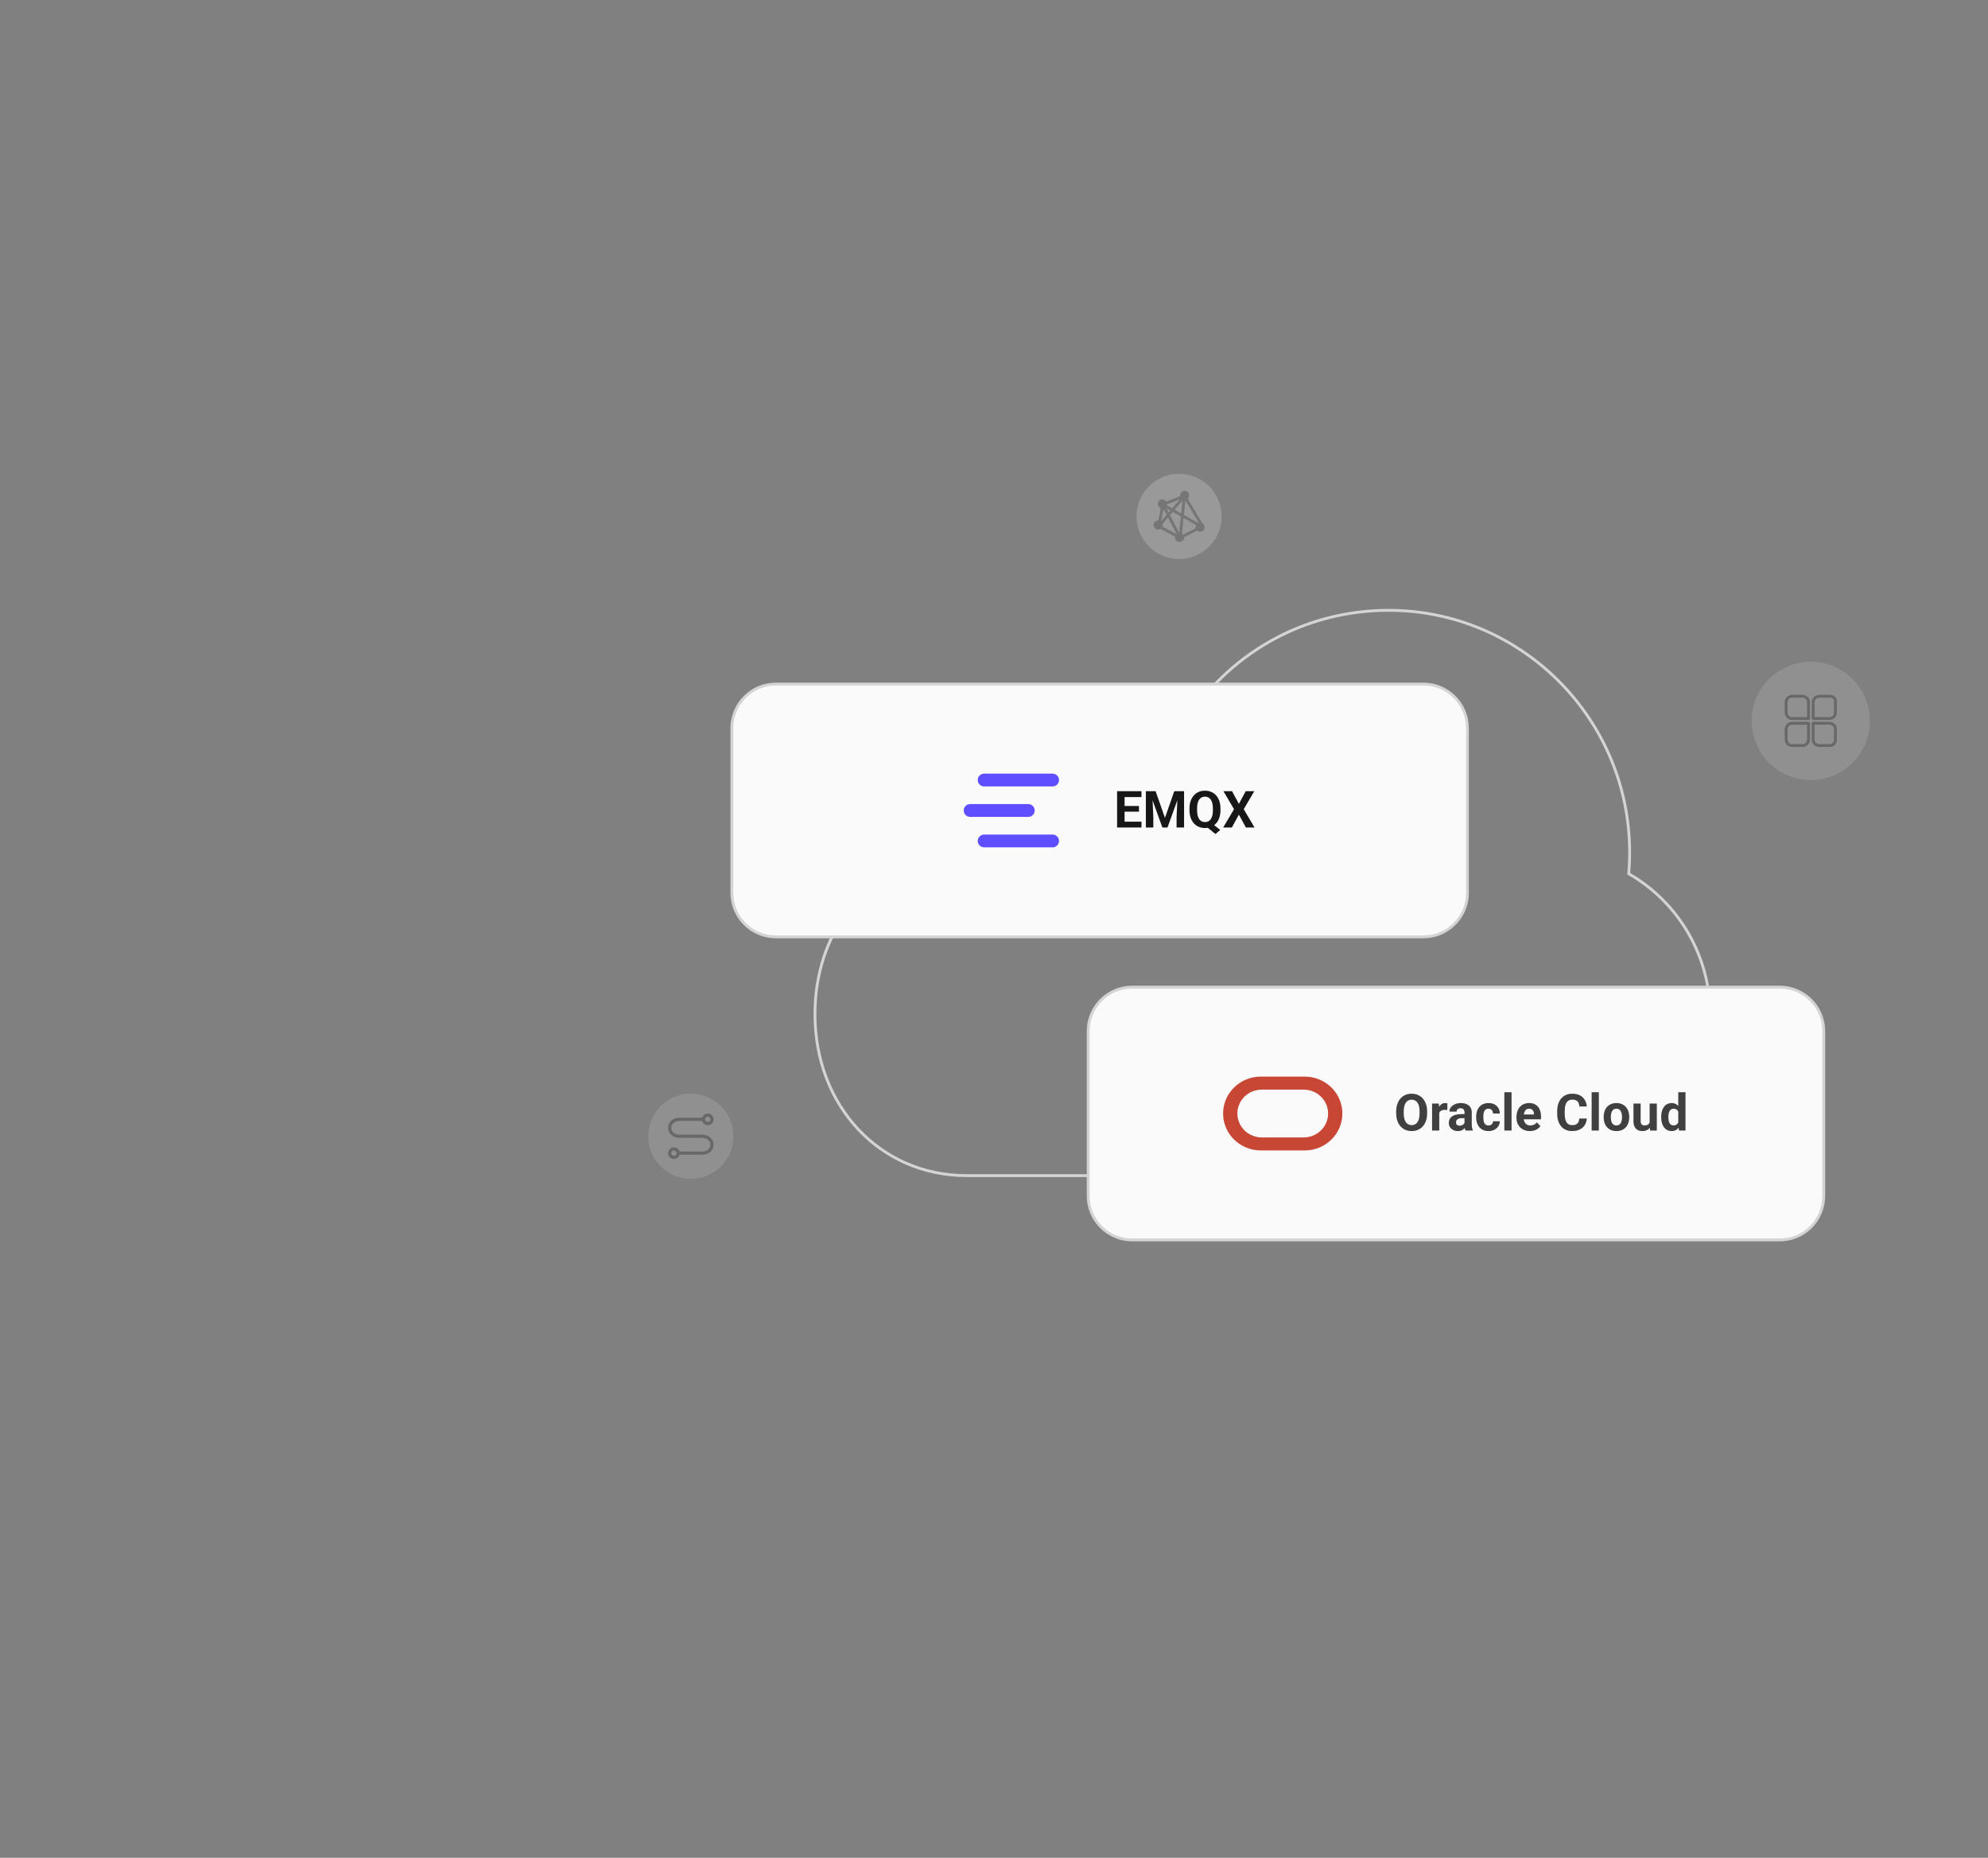 <svg width="700" height="654" viewBox="0 0 700 654" fill="none" xmlns="http://www.w3.org/2000/svg">
<rect x="0" y="0" width="700" height="654" fill="#808080" stroke="none"/>
<path d="M488.944 214.855C535.731 214.856 573.819 253.092 573.819 300.122C573.819 302.521 573.718 304.921 573.525 307.27L573.499 307.585L573.772 307.743C591.154 317.836 602.138 336.603 602.138 357.006C602.137 388.362 576.76 413.855 545.56 413.855H340.318C309.916 413.855 286.957 389.459 286.957 357.006C286.957 329.523 303.251 307.605 327.156 301.745L327.463 301.669L327.526 301.359C333.567 271.947 359.427 250.396 389.851 250.396C398.846 250.396 407.705 252.302 415.821 255.954L416.226 256.137L416.454 255.757C431.786 230.345 458.919 214.855 488.944 214.855Z" stroke="#D4D4D4"/>
<path d="M273.203 240.82H501.203C509.764 240.82 516.703 247.76 516.703 256.32V314.32C516.703 322.881 509.764 329.82 501.203 329.82H273.203C264.643 329.82 257.703 322.881 257.703 314.32V256.32L257.708 255.92C257.92 247.545 264.777 240.82 273.203 240.82Z" fill="#FAFAFA"/>
<path d="M273.203 240.82H501.203C509.764 240.82 516.703 247.76 516.703 256.32V314.32C516.703 322.881 509.764 329.82 501.203 329.82H273.203C264.643 329.82 257.703 322.881 257.703 314.32V256.32L257.708 255.92C257.92 247.545 264.777 240.82 273.203 240.82Z" stroke="#D4D4D4"/>
<path fill-rule="evenodd" clip-rule="evenodd" d="M370.636 272.348H346.629V272.353C346.596 272.351 346.563 272.348 346.53 272.348C345.284 272.348 344.273 273.356 344.273 274.599C344.273 275.842 345.284 276.85 346.53 276.85C346.563 276.85 346.596 276.846 346.629 276.845V276.85H370.636C371.883 276.85 372.893 275.842 372.893 274.599C372.893 273.356 371.883 272.348 370.636 272.348Z" fill="#5E4EFF"/>
<path fill-rule="evenodd" clip-rule="evenodd" d="M370.636 293.793H346.629V293.798C346.596 293.796 346.563 293.793 346.53 293.793C345.284 293.793 344.273 294.801 344.273 296.044C344.273 297.287 345.284 298.295 346.53 298.295C346.563 298.295 346.596 298.292 346.629 298.29V298.295H370.636C371.883 298.295 372.893 297.287 372.893 296.044C372.893 294.801 371.883 293.793 370.636 293.793Z" fill="#5E4EFF"/>
<path fill-rule="evenodd" clip-rule="evenodd" d="M364.329 285.322C364.329 284.148 363.428 283.185 362.279 283.081V283.07H341.694V283.075C341.661 283.074 341.628 283.07 341.595 283.07C340.348 283.07 339.338 284.078 339.338 285.322C339.338 286.565 340.348 287.573 341.595 287.573C341.628 287.573 341.661 287.569 341.694 287.568V287.573H362.279V287.562C363.428 287.459 364.329 286.495 364.329 285.322Z" fill="#5E4EFF"/>
<path d="M401.933 289.264V291.32H395.121V289.264H401.933ZM395.982 278.523V291.32H393.346V278.523H395.982ZM401.045 283.735V285.739H395.121V283.735H401.045ZM401.924 278.523V280.589H395.121V278.523H401.924ZM404.675 278.523H406.907L410.194 287.919L413.481 278.523H415.714L411.091 291.32H409.298L404.675 278.523ZM403.471 278.523H405.694L406.099 287.682V291.32H403.471V278.523ZM414.694 278.523H416.927V291.32H414.29V287.682L414.694 278.523ZM426.19 289.422L429.653 292.164L427.992 293.605L424.582 290.863L426.19 289.422ZM429.741 284.623V285.229C429.741 286.202 429.609 287.075 429.346 287.849C429.088 288.622 428.716 289.281 428.229 289.826C427.743 290.365 427.169 290.778 426.507 291.065C425.845 291.353 425.109 291.496 424.301 291.496C423.498 291.496 422.763 291.353 422.095 291.065C421.427 290.778 420.85 290.365 420.363 289.826C419.877 289.281 419.499 288.622 419.229 287.849C418.966 287.075 418.834 286.202 418.834 285.229V284.623C418.834 283.645 418.966 282.771 419.229 282.004C419.499 281.23 419.874 280.571 420.354 280.026C420.835 279.481 421.409 279.065 422.077 278.778C422.745 278.491 423.48 278.348 424.283 278.348C425.092 278.348 425.827 278.491 426.489 278.778C427.157 279.065 427.734 279.481 428.221 280.026C428.707 280.571 429.082 281.23 429.346 282.004C429.609 282.771 429.741 283.645 429.741 284.623ZM427.078 285.229V284.605C427.078 283.926 427.014 283.328 426.885 282.812C426.762 282.297 426.58 281.863 426.34 281.512C426.105 281.16 425.815 280.896 425.47 280.721C425.124 280.539 424.729 280.448 424.283 280.448C423.838 280.448 423.442 280.539 423.097 280.721C422.751 280.896 422.461 281.16 422.227 281.512C421.992 281.863 421.813 282.297 421.69 282.812C421.567 283.328 421.506 283.926 421.506 284.605V285.229C421.506 285.903 421.567 286.501 421.69 287.022C421.813 287.538 421.992 287.975 422.227 288.332C422.467 288.684 422.76 288.95 423.105 289.132C423.457 289.313 423.855 289.404 424.301 289.404C424.746 289.404 425.139 289.313 425.479 289.132C425.824 288.95 426.114 288.684 426.349 288.332C426.589 287.975 426.771 287.538 426.894 287.022C427.017 286.501 427.078 285.903 427.078 285.229ZM433.819 278.523L436.228 282.988L438.636 278.523H441.65L437.933 284.869L441.747 291.32H438.706L436.228 286.768L433.749 291.32H430.69L434.514 284.869L430.787 278.523H433.819Z" fill="#171717"/>
<path d="M398.668 347.5H626.668C635.228 347.5 642.168 354.44 642.168 363V421C642.168 429.56 635.228 436.5 626.668 436.5H398.668C390.108 436.5 383.168 429.56 383.168 421V363L383.173 362.6C383.385 354.224 390.241 347.5 398.668 347.5Z" fill="#FAFAFA"/>
<path d="M398.668 347.5H626.668C635.228 347.5 642.168 354.44 642.168 363V421C642.168 429.56 635.228 436.5 626.668 436.5H398.668C390.108 436.5 383.168 429.56 383.168 421V363L383.173 362.6C383.385 354.224 390.241 347.5 398.668 347.5Z" stroke="#D4D4D4"/>
<path fill-rule="evenodd" clip-rule="evenodd" d="M459.39 379C466.724 379 472.668 384.818 472.668 391.995C472.668 399.182 466.724 405 459.39 405L443.95 404.994C436.616 404.994 430.668 399.179 430.668 391.995C430.668 384.818 436.616 379 443.95 379H459.39ZM459.04 383.585H444.296C439.547 383.585 435.696 387.35 435.696 391.995C435.696 396.647 439.547 400.415 444.296 400.415H459.042C463.791 400.415 467.645 396.647 467.645 391.995C467.645 387.35 463.791 383.585 459.042 383.585H459.04Z" fill="#C74634"/>
<path d="M502.511 391.303V391.909C502.511 392.882 502.379 393.755 502.115 394.528C501.852 395.302 501.479 395.961 500.999 396.506C500.519 397.045 499.944 397.458 499.276 397.745C498.614 398.032 497.879 398.176 497.07 398.176C496.268 398.176 495.532 398.032 494.864 397.745C494.202 397.458 493.628 397.045 493.142 396.506C492.655 395.961 492.277 395.302 492.008 394.528C491.744 393.755 491.612 392.882 491.612 391.909V391.303C491.612 390.324 491.744 389.451 492.008 388.684C492.271 387.91 492.644 387.251 493.124 386.706C493.61 386.161 494.185 385.745 494.847 385.458C495.515 385.171 496.25 385.027 497.053 385.027C497.861 385.027 498.597 385.171 499.259 385.458C499.927 385.745 500.501 386.161 500.981 386.706C501.468 387.251 501.843 387.91 502.106 388.684C502.376 389.451 502.511 390.324 502.511 391.303ZM499.848 391.909V391.285C499.848 390.605 499.786 390.008 499.663 389.492C499.54 388.977 499.358 388.543 499.118 388.191C498.878 387.84 498.585 387.576 498.239 387.4C497.894 387.219 497.498 387.128 497.053 387.128C496.607 387.128 496.212 387.219 495.866 387.4C495.526 387.576 495.236 387.84 494.996 388.191C494.762 388.543 494.583 388.977 494.46 389.492C494.337 390.008 494.275 390.605 494.275 391.285V391.909C494.275 392.583 494.337 393.181 494.46 393.702C494.583 394.218 494.765 394.654 495.005 395.012C495.245 395.363 495.538 395.63 495.884 395.812C496.229 395.993 496.625 396.084 497.07 396.084C497.516 396.084 497.911 395.993 498.257 395.812C498.603 395.63 498.893 395.363 499.127 395.012C499.361 394.654 499.54 394.218 499.663 393.702C499.786 393.181 499.848 392.583 499.848 391.909ZM506.782 390.564V398H504.251V388.49H506.633L506.782 390.564ZM509.647 388.429L509.604 390.775C509.48 390.758 509.331 390.743 509.155 390.731C508.985 390.714 508.83 390.705 508.689 390.705C508.332 390.705 508.021 390.752 507.758 390.846C507.5 390.934 507.283 391.065 507.107 391.241C506.938 391.417 506.809 391.631 506.721 391.883C506.639 392.135 506.592 392.422 506.58 392.744L506.07 392.586C506.07 391.971 506.132 391.405 506.255 390.89C506.378 390.368 506.557 389.914 506.791 389.527C507.031 389.141 507.324 388.842 507.67 388.631C508.016 388.42 508.411 388.314 508.856 388.314C508.997 388.314 509.141 388.326 509.287 388.35C509.434 388.367 509.554 388.394 509.647 388.429ZM515.677 395.855V391.619C515.677 391.314 515.627 391.054 515.527 390.837C515.428 390.614 515.272 390.441 515.062 390.318C514.856 390.195 514.59 390.134 514.262 390.134C513.98 390.134 513.737 390.184 513.532 390.283C513.327 390.377 513.169 390.515 513.058 390.696C512.946 390.872 512.891 391.08 512.891 391.32H510.359C510.359 390.916 510.453 390.532 510.641 390.169C510.828 389.806 511.101 389.486 511.458 389.211C511.815 388.93 512.24 388.71 512.732 388.552C513.23 388.394 513.787 388.314 514.402 388.314C515.141 388.314 515.797 388.438 516.371 388.684C516.945 388.93 517.396 389.299 517.725 389.791C518.059 390.283 518.226 390.898 518.226 391.637V395.706C518.226 396.228 518.258 396.655 518.322 396.989C518.387 397.317 518.48 397.604 518.604 397.851V398H516.046C515.923 397.742 515.829 397.42 515.765 397.033C515.706 396.641 515.677 396.248 515.677 395.855ZM516.011 392.208L516.028 393.641H514.613C514.279 393.641 513.989 393.679 513.743 393.755C513.497 393.831 513.295 393.939 513.137 394.08C512.979 394.215 512.861 394.373 512.785 394.555C512.715 394.736 512.68 394.936 512.68 395.152C512.68 395.369 512.729 395.565 512.829 395.741C512.929 395.911 513.072 396.046 513.26 396.146C513.447 396.239 513.667 396.286 513.919 396.286C514.3 396.286 514.631 396.21 514.912 396.058C515.193 395.905 515.41 395.718 515.562 395.495C515.721 395.272 515.803 395.062 515.809 394.862L516.477 395.935C516.383 396.175 516.254 396.424 516.09 396.682C515.932 396.939 515.729 397.183 515.483 397.411C515.237 397.634 514.941 397.818 514.596 397.965C514.25 398.105 513.84 398.176 513.365 398.176C512.762 398.176 512.214 398.056 511.722 397.815C511.235 397.569 510.849 397.232 510.562 396.805C510.28 396.371 510.14 395.879 510.14 395.328C510.14 394.83 510.233 394.388 510.421 394.001C510.608 393.614 510.884 393.289 511.247 393.025C511.616 392.756 512.076 392.554 512.627 392.419C513.178 392.278 513.816 392.208 514.543 392.208H516.011ZM524.105 396.198C524.416 396.198 524.691 396.14 524.932 396.022C525.172 395.899 525.359 395.729 525.494 395.513C525.635 395.29 525.708 395.029 525.714 394.73H528.096C528.09 395.398 527.911 395.993 527.56 396.515C527.208 397.03 526.736 397.438 526.145 397.736C525.553 398.029 524.891 398.176 524.158 398.176C523.42 398.176 522.775 398.053 522.225 397.807C521.68 397.561 521.226 397.221 520.862 396.787C520.499 396.348 520.227 395.838 520.045 395.258C519.863 394.672 519.772 394.045 519.772 393.377V393.122C519.772 392.448 519.863 391.821 520.045 391.241C520.227 390.655 520.499 390.146 520.862 389.712C521.226 389.272 521.68 388.93 522.225 388.684C522.77 388.438 523.408 388.314 524.141 388.314C524.92 388.314 525.603 388.464 526.188 388.763C526.78 389.062 527.243 389.489 527.577 390.046C527.917 390.597 528.09 391.25 528.096 392.006H525.714C525.708 391.689 525.641 391.402 525.512 391.145C525.389 390.887 525.207 390.682 524.967 390.529C524.732 390.371 524.442 390.292 524.097 390.292C523.728 390.292 523.426 390.371 523.191 390.529C522.957 390.682 522.775 390.893 522.646 391.162C522.518 391.426 522.427 391.728 522.374 392.067C522.327 392.401 522.304 392.753 522.304 393.122V393.377C522.304 393.746 522.327 394.101 522.374 394.44C522.421 394.78 522.509 395.082 522.638 395.346C522.772 395.609 522.957 395.817 523.191 395.97C523.426 396.122 523.73 396.198 524.105 396.198ZM532.235 384.5V398H529.695V384.5H532.235ZM538.704 398.176C537.966 398.176 537.304 398.059 536.718 397.824C536.132 397.584 535.634 397.253 535.224 396.831C534.819 396.409 534.509 395.92 534.292 395.363C534.075 394.801 533.967 394.203 533.967 393.57V393.219C533.967 392.498 534.069 391.839 534.274 391.241C534.479 390.644 534.772 390.125 535.153 389.686C535.54 389.246 536.009 388.909 536.56 388.675C537.11 388.435 537.731 388.314 538.423 388.314C539.097 388.314 539.694 388.426 540.216 388.648C540.737 388.871 541.174 389.188 541.525 389.598C541.883 390.008 542.152 390.5 542.334 391.074C542.516 391.643 542.606 392.275 542.606 392.973V394.027H535.048V392.34H540.119V392.146C540.119 391.795 540.055 391.481 539.926 391.206C539.803 390.925 539.615 390.702 539.363 390.538C539.111 390.374 538.789 390.292 538.396 390.292C538.062 390.292 537.775 390.365 537.535 390.512C537.295 390.658 537.099 390.863 536.946 391.127C536.8 391.391 536.688 391.701 536.612 392.059C536.542 392.41 536.507 392.797 536.507 393.219V393.57C536.507 393.951 536.56 394.303 536.665 394.625C536.776 394.947 536.932 395.226 537.131 395.46C537.336 395.694 537.582 395.876 537.869 396.005C538.162 396.134 538.493 396.198 538.862 396.198C539.319 396.198 539.744 396.11 540.137 395.935C540.535 395.753 540.878 395.48 541.165 395.117L542.396 396.453C542.196 396.74 541.924 397.016 541.578 397.279C541.238 397.543 540.828 397.76 540.348 397.93C539.867 398.094 539.319 398.176 538.704 398.176ZM556.106 393.755H558.734C558.682 394.616 558.444 395.381 558.022 396.049C557.606 396.717 557.023 397.238 556.273 397.613C555.529 397.988 554.633 398.176 553.584 398.176C552.764 398.176 552.028 398.035 551.378 397.754C550.728 397.467 550.171 397.057 549.708 396.523C549.251 395.99 548.902 395.346 548.662 394.59C548.422 393.834 548.302 392.987 548.302 392.05V391.162C548.302 390.225 548.425 389.378 548.671 388.622C548.923 387.86 549.28 387.213 549.743 386.68C550.212 386.146 550.771 385.736 551.422 385.449C552.072 385.162 552.799 385.019 553.602 385.019C554.668 385.019 555.567 385.212 556.3 385.599C557.038 385.985 557.609 386.519 558.014 387.198C558.424 387.878 558.67 388.651 558.752 389.519H556.115C556.086 389.003 555.983 388.566 555.808 388.209C555.632 387.846 555.365 387.573 555.008 387.392C554.656 387.204 554.188 387.11 553.602 387.11C553.162 387.11 552.778 387.192 552.45 387.356C552.122 387.521 551.847 387.77 551.624 388.104C551.401 388.438 551.234 388.859 551.123 389.369C551.018 389.873 550.965 390.465 550.965 391.145V392.05C550.965 392.712 551.015 393.295 551.114 393.799C551.214 394.297 551.366 394.719 551.571 395.064C551.782 395.404 552.052 395.662 552.38 395.838C552.714 396.008 553.115 396.093 553.584 396.093C554.135 396.093 554.589 396.005 554.946 395.829C555.304 395.653 555.576 395.393 555.764 395.047C555.957 394.701 556.071 394.271 556.106 393.755ZM562.979 384.5V398H560.439V384.5H562.979ZM564.667 393.342V393.157C564.667 392.46 564.767 391.818 564.966 391.232C565.165 390.641 565.455 390.128 565.836 389.694C566.217 389.261 566.686 388.924 567.242 388.684C567.799 388.438 568.438 388.314 569.158 388.314C569.879 388.314 570.521 388.438 571.083 388.684C571.646 388.924 572.117 389.261 572.498 389.694C572.885 390.128 573.178 390.641 573.377 391.232C573.576 391.818 573.676 392.46 573.676 393.157V393.342C573.676 394.033 573.576 394.675 573.377 395.267C573.178 395.853 572.885 396.365 572.498 396.805C572.117 397.238 571.648 397.575 571.092 397.815C570.535 398.056 569.896 398.176 569.176 398.176C568.455 398.176 567.813 398.056 567.251 397.815C566.694 397.575 566.223 397.238 565.836 396.805C565.455 396.365 565.165 395.853 564.966 395.267C564.767 394.675 564.667 394.033 564.667 393.342ZM567.198 393.157V393.342C567.198 393.74 567.233 394.112 567.304 394.458C567.374 394.804 567.485 395.108 567.638 395.372C567.796 395.63 568.001 395.832 568.253 395.979C568.505 396.125 568.812 396.198 569.176 396.198C569.527 396.198 569.829 396.125 570.081 395.979C570.333 395.832 570.535 395.63 570.688 395.372C570.84 395.108 570.951 394.804 571.021 394.458C571.098 394.112 571.136 393.74 571.136 393.342V393.157C571.136 392.771 571.098 392.407 571.021 392.067C570.951 391.722 570.837 391.417 570.679 391.153C570.526 390.884 570.324 390.673 570.072 390.521C569.82 390.368 569.516 390.292 569.158 390.292C568.801 390.292 568.496 390.368 568.244 390.521C567.998 390.673 567.796 390.884 567.638 391.153C567.485 391.417 567.374 391.722 567.304 392.067C567.233 392.407 567.198 392.771 567.198 393.157ZM580.856 395.724V388.49H583.388V398H581.006L580.856 395.724ZM581.138 393.772L581.885 393.755C581.885 394.388 581.812 394.977 581.665 395.521C581.519 396.061 581.299 396.529 581.006 396.928C580.713 397.32 580.344 397.628 579.898 397.851C579.453 398.067 578.929 398.176 578.325 398.176C577.862 398.176 577.435 398.111 577.042 397.982C576.655 397.848 576.321 397.64 576.04 397.358C575.765 397.071 575.548 396.705 575.39 396.26C575.237 395.809 575.161 395.267 575.161 394.634V388.49H577.692V394.651C577.692 394.933 577.725 395.17 577.789 395.363C577.859 395.557 577.956 395.715 578.079 395.838C578.202 395.961 578.346 396.049 578.51 396.102C578.68 396.154 578.867 396.181 579.072 396.181C579.594 396.181 580.004 396.075 580.303 395.864C580.607 395.653 580.821 395.366 580.944 395.003C581.073 394.634 581.138 394.224 581.138 393.772ZM590.938 395.926V384.5H593.486V398H591.192L590.938 395.926ZM584.926 393.359V393.175C584.926 392.448 585.008 391.789 585.172 391.197C585.336 390.6 585.576 390.087 585.893 389.659C586.209 389.231 586.599 388.9 587.062 388.666C587.524 388.432 588.052 388.314 588.644 388.314C589.2 388.314 589.687 388.432 590.103 388.666C590.524 388.9 590.882 389.234 591.175 389.668C591.474 390.096 591.714 390.603 591.896 391.188C592.077 391.769 592.209 392.404 592.291 393.096V393.5C592.209 394.162 592.077 394.777 591.896 395.346C591.714 395.914 591.474 396.412 591.175 396.84C590.882 397.262 590.524 397.59 590.103 397.824C589.681 398.059 589.188 398.176 588.626 398.176C588.034 398.176 587.507 398.056 587.044 397.815C586.587 397.575 586.2 397.238 585.884 396.805C585.573 396.371 585.336 395.861 585.172 395.275C585.008 394.689 584.926 394.051 584.926 393.359ZM587.457 393.175V393.359C587.457 393.752 587.486 394.118 587.545 394.458C587.609 394.798 587.712 395.1 587.853 395.363C587.999 395.621 588.187 395.823 588.415 395.97C588.649 396.11 588.934 396.181 589.268 396.181C589.701 396.181 590.059 396.084 590.34 395.891C590.621 395.691 590.835 395.419 590.981 395.073C591.134 394.728 591.222 394.329 591.245 393.878V392.727C591.228 392.357 591.175 392.026 591.087 391.733C591.005 391.435 590.882 391.18 590.718 390.969C590.56 390.758 590.36 390.594 590.12 390.477C589.886 390.359 589.607 390.301 589.285 390.301C588.957 390.301 588.676 390.377 588.441 390.529C588.207 390.676 588.017 390.878 587.87 391.136C587.729 391.394 587.624 391.698 587.554 392.05C587.489 392.396 587.457 392.771 587.457 393.175Z" fill="#404040"/>
<circle opacity="0.2" cx="637.597" cy="253.78" r="20.819" fill="#D4D4D4"/>
<g opacity="0.5">
<path fill-rule="evenodd" clip-rule="evenodd" d="M630.952 252.943H636.799V247.19C636.799 246.032 635.879 245.105 634.769 245.105H630.952C629.841 245.105 628.922 246.049 628.922 247.19V250.841C628.922 251.999 629.841 252.943 630.952 252.943Z" stroke="#404040" stroke-linecap="round" stroke-linejoin="round"/>
<path fill-rule="evenodd" clip-rule="evenodd" d="M646.272 250.512V246.842C646.272 245.684 645.37 245.105 644.242 245.105H640.477C639.349 245.105 638.447 246.049 638.447 247.19V252.943H644.259C645.37 252.943 646.272 251.999 646.272 250.859V250.512Z" stroke="#404040" stroke-linecap="round" stroke-linejoin="round"/>
<path fill-rule="evenodd" clip-rule="evenodd" d="M640.477 262.454H644.328C645.456 262.454 646.272 261.511 646.272 260.37V256.701C646.272 255.543 645.369 254.617 644.242 254.617H638.43V260.371C638.43 261.511 639.349 262.455 640.477 262.455V262.454Z" stroke="#404040" stroke-linecap="round" stroke-linejoin="round"/>
<path fill-rule="evenodd" clip-rule="evenodd" d="M630.952 262.455H634.769C635.896 262.455 636.799 261.511 636.799 260.371V254.617H630.952C629.841 254.617 628.922 255.561 628.922 256.701V260.371C628.922 261.511 629.841 262.455 630.952 262.455Z" stroke="#404040" stroke-linecap="round" stroke-linejoin="round"/>
</g>
<circle opacity="0.3" cx="415.168" cy="181.801" r="15" fill="#D4D4D4"/>
<g opacity="0.4">
<path fill-rule="evenodd" clip-rule="evenodd" d="M409.49 177.595L417.059 174.609L423.408 185.269L415.528 189.27L407.982 185.269L409.49 177.595Z" stroke="#404040" stroke-linecap="round" stroke-linejoin="round"/>
<path d="M407.982 185.269L417.059 174.609L415.528 189.27L409.492 177.697L422.93 185.269" stroke="#404040" stroke-linecap="round" stroke-linejoin="round"/>
<ellipse cx="417.126" cy="174.385" rx="1.601" ry="1.584" fill="#404040"/>
<ellipse cx="409.281" cy="177.381" rx="1.601" ry="1.584" fill="#404040"/>
<ellipse cx="407.771" cy="184.842" rx="1.601" ry="1.584" fill="#404040"/>
<ellipse cx="415.314" cy="189.217" rx="1.601" ry="1.584" fill="#404040"/>
<ellipse cx="422.562" cy="185.635" rx="1.601" ry="1.584" fill="#404040"/>
</g>
<circle opacity="0.2" cx="243.252" cy="400" r="15" fill="#D4D4D4"/>
<path opacity="0.5" d="M249.205 392C249.748 392 250.269 392.216 250.652 392.6C251.036 392.983 251.252 393.504 251.252 394.047C251.252 394.59 251.036 395.11 250.652 395.494C250.269 395.878 249.748 396.094 249.205 396.094C248.662 396.094 248.142 395.878 247.758 395.494C247.508 395.244 247.332 394.936 247.237 394.602H239.159C237.757 394.602 236.368 395.528 236.368 397.021C236.368 398.468 237.673 399.382 239.031 399.437L239.159 399.439H247.345C249.291 399.44 251.252 400.746 251.252 402.974C251.252 405.151 249.38 406.449 247.478 406.507L247.345 406.509H239.266C239.171 406.843 238.995 407.151 238.745 407.4C238.362 407.784 237.841 408 237.299 408C237.03 408 236.764 407.947 236.516 407.845C236.267 407.742 236.042 407.59 235.852 407.4C235.662 407.211 235.511 406.985 235.408 406.737C235.305 406.489 235.252 406.223 235.252 405.954C235.252 405.685 235.305 405.419 235.408 405.171C235.511 404.923 235.662 404.697 235.852 404.507C236.042 404.317 236.267 404.166 236.516 404.063C236.764 403.961 237.03 403.907 237.299 403.907C237.841 403.907 238.362 404.123 238.745 404.507C238.993 404.755 239.17 405.061 239.265 405.393H247.345C248.748 405.393 250.135 404.468 250.135 402.974C250.135 401.526 248.83 400.612 247.472 400.559L247.345 400.556H239.159C237.213 400.556 235.252 399.248 235.252 397.021C235.252 394.843 237.125 393.546 239.026 393.488L239.159 393.485H247.238C247.333 393.154 247.51 392.848 247.758 392.6C248.142 392.216 248.662 392 249.205 392ZM237.299 405.023C237.052 405.023 236.815 405.121 236.641 405.296C236.466 405.47 236.368 405.707 236.368 405.954C236.368 406.201 236.466 406.437 236.641 406.611C236.815 406.786 237.052 406.884 237.299 406.884C237.545 406.884 237.782 406.786 237.956 406.611C238.13 406.437 238.228 406.201 238.229 405.954C238.229 405.707 238.13 405.47 237.956 405.296C237.782 405.122 237.545 405.024 237.299 405.023ZM249.205 393.116C248.959 393.116 248.722 393.214 248.548 393.389C248.385 393.551 248.29 393.768 248.277 393.997C248.278 394.001 248.279 394.005 248.279 394.009C248.281 394.032 248.278 394.055 248.276 394.078C248.284 394.313 248.381 394.537 248.548 394.704C248.722 394.878 248.958 394.976 249.205 394.977C249.452 394.977 249.689 394.879 249.863 394.704C250.038 394.53 250.136 394.293 250.136 394.047C250.136 393.8 250.038 393.563 249.863 393.389C249.689 393.214 249.452 393.116 249.205 393.116Z" fill="#404040"/>
</svg>
